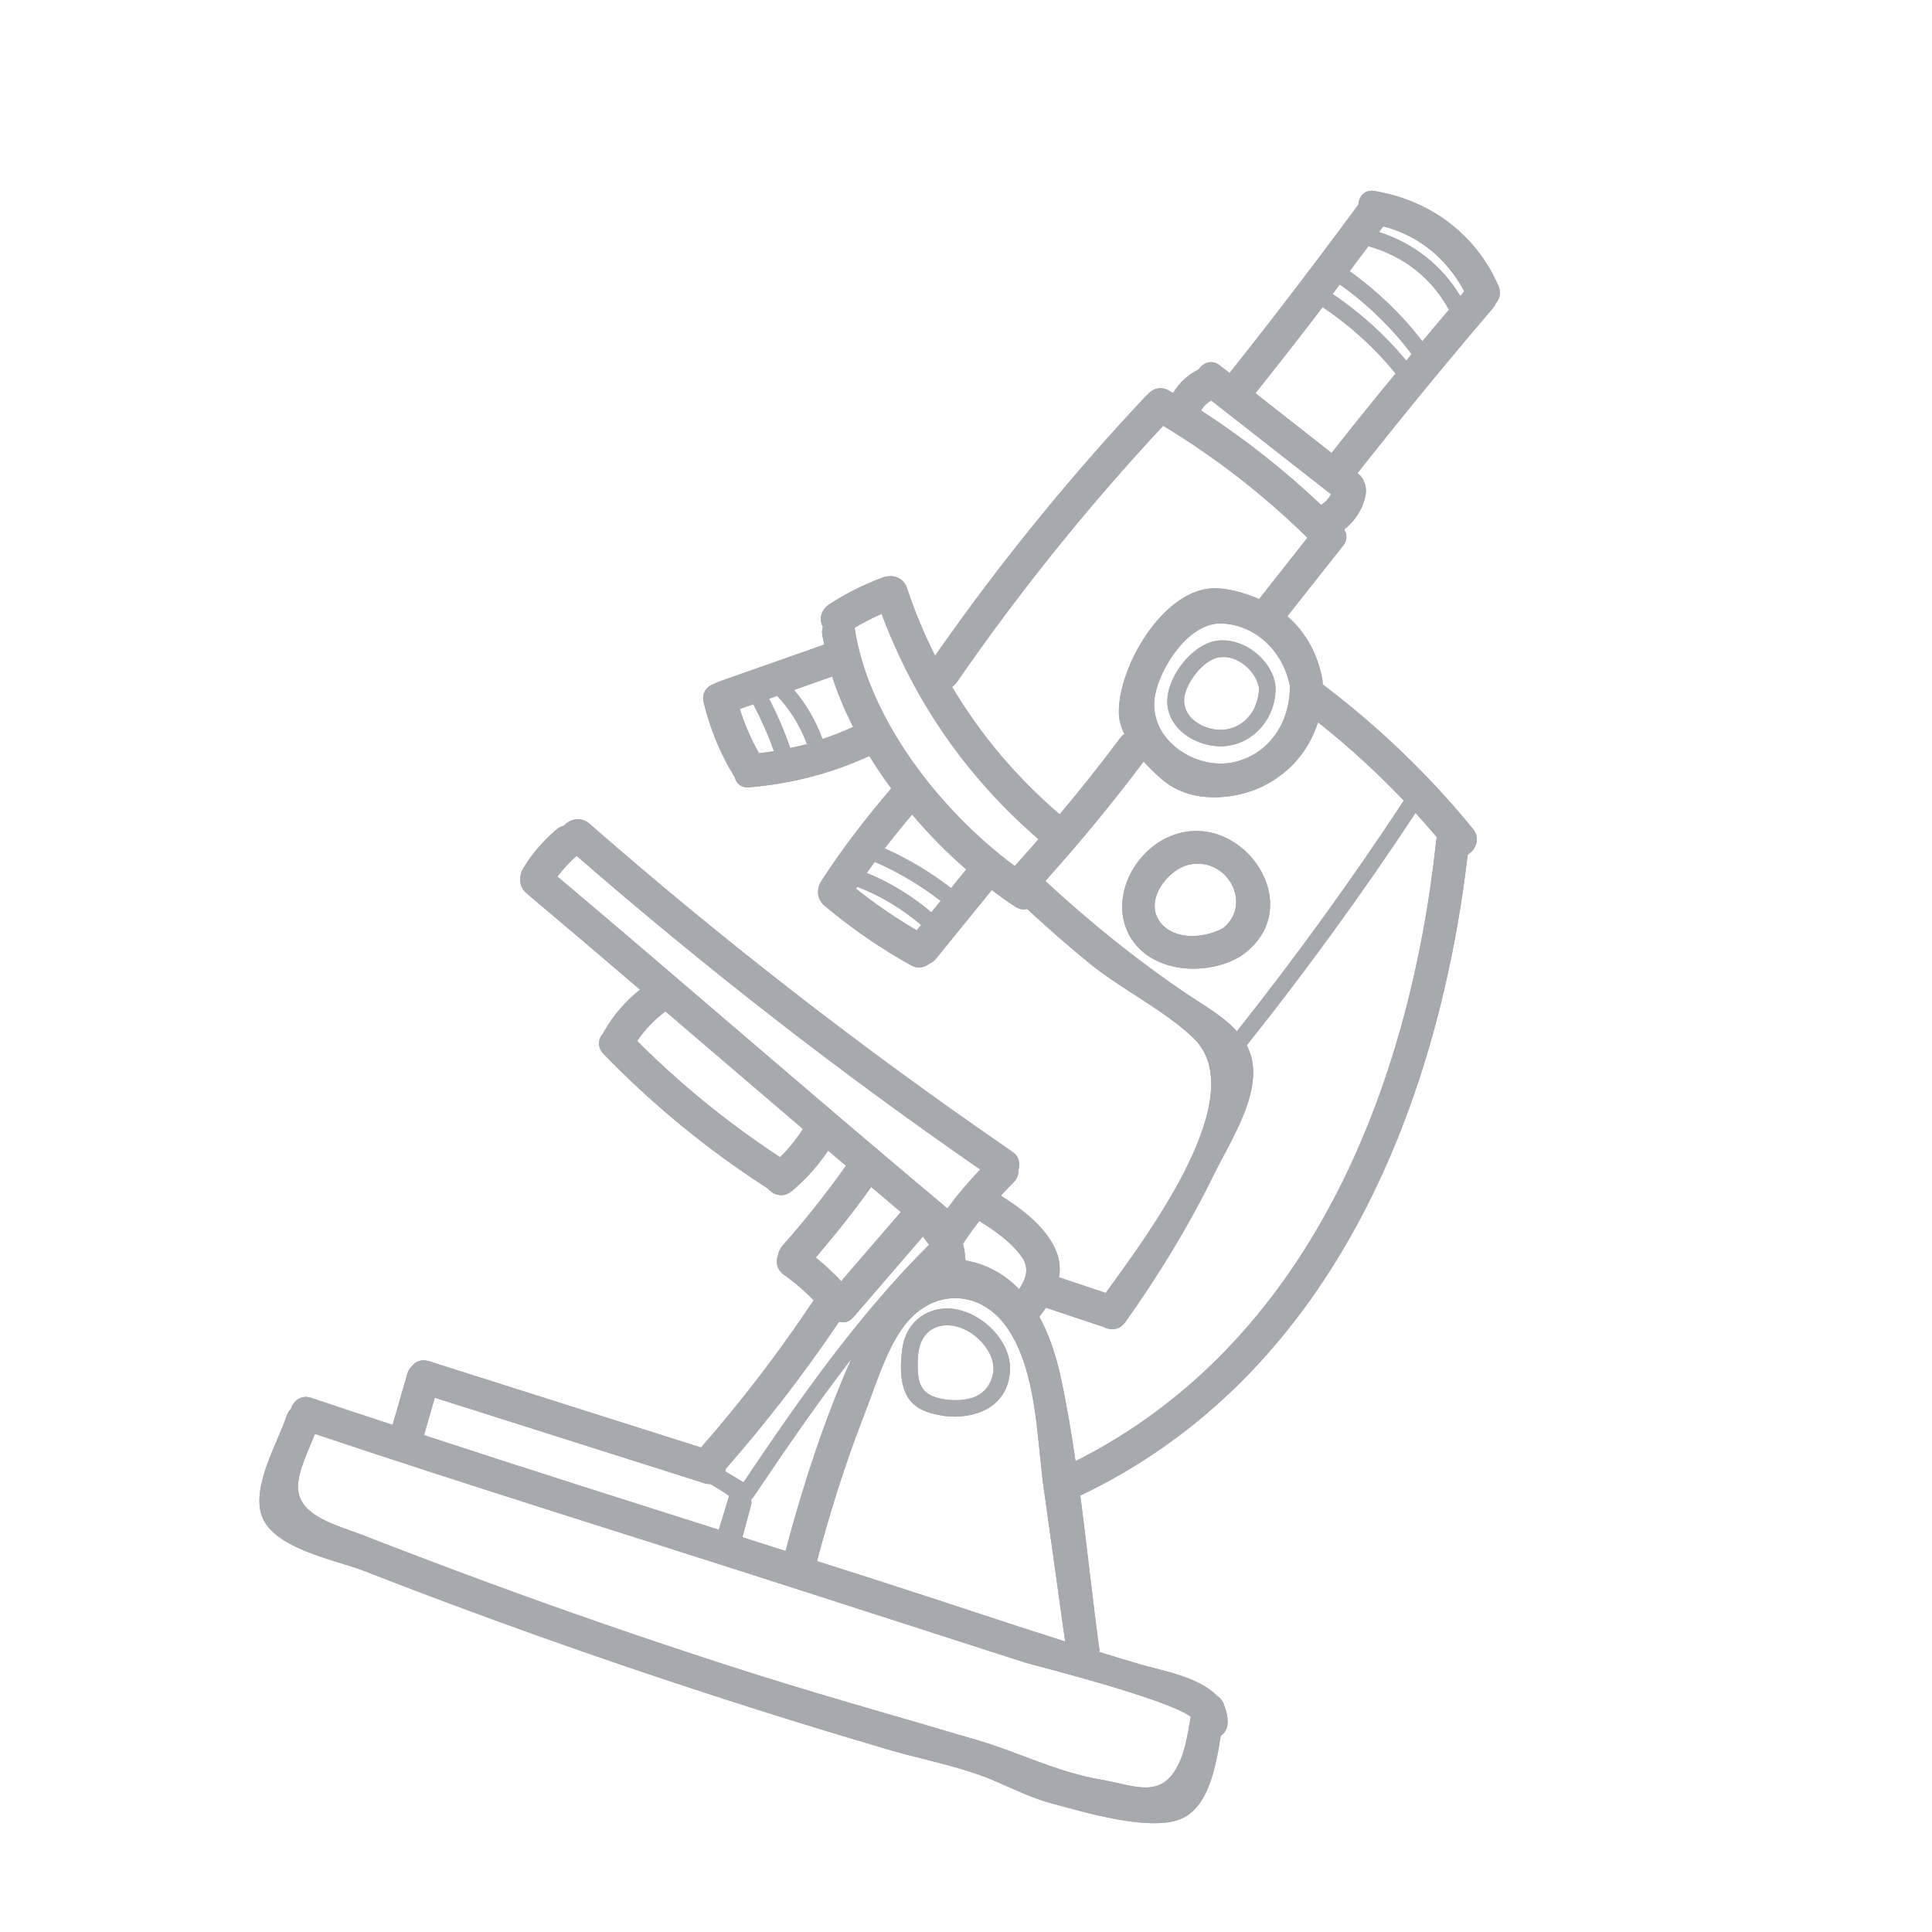 <svg xmlns="http://www.w3.org/2000/svg" xmlns:xlink="http://www.w3.org/1999/xlink" width="1080" zoomAndPan="magnify" viewBox="0 0 810 810" height="1080" preserveAspectRatio="xMidYMid meet" version="1.0"><defs><clipPath id="b03c708dc6"><path d="M 108 79 L 629 79 L 629 765 L 108 765 Z M 108 79 " clip-rule="nonzero"/></clipPath><clipPath id="9ff339424a"><path d="M 305.59 -9.004 L 713.074 120.273 L 504.637 777.25 L 97.156 647.973 Z M 305.59 -9.004 " clip-rule="nonzero"/></clipPath><clipPath id="a382840b7c"><path d="M 305.59 -9.004 L 713.074 120.273 L 504.637 777.25 L 97.156 647.973 Z M 305.59 -9.004 " clip-rule="nonzero"/></clipPath><clipPath id="ebadb8701b"><path d="M 470 348 L 533 348 L 533 407 L 470 407 Z M 470 348 " clip-rule="nonzero"/></clipPath><clipPath id="c87f1cbaaa"><path d="M 305.59 -9.004 L 713.074 120.273 L 504.637 777.25 L 97.156 647.973 Z M 305.59 -9.004 " clip-rule="nonzero"/></clipPath><clipPath id="2351baa04d"><path d="M 305.59 -9.004 L 713.074 120.273 L 504.637 777.25 L 97.156 647.973 Z M 305.59 -9.004 " clip-rule="nonzero"/></clipPath><clipPath id="d797c22e70"><path d="M 489 268 L 535 268 L 535 313 L 489 313 Z M 489 268 " clip-rule="nonzero"/></clipPath><clipPath id="6146d600ba"><path d="M 305.59 -9.004 L 713.074 120.273 L 504.637 777.25 L 97.156 647.973 Z M 305.59 -9.004 " clip-rule="nonzero"/></clipPath><clipPath id="1f7e7393e2"><path d="M 305.59 -9.004 L 713.074 120.273 L 504.637 777.25 L 97.156 647.973 Z M 305.59 -9.004 " clip-rule="nonzero"/></clipPath><clipPath id="8f77f0c3da"><path d="M 377 548 L 424 548 L 424 594 L 377 594 Z M 377 548 " clip-rule="nonzero"/></clipPath><clipPath id="148366f24f"><path d="M 305.59 -9.004 L 713.074 120.273 L 504.637 777.25 L 97.156 647.973 Z M 305.59 -9.004 " clip-rule="nonzero"/></clipPath><clipPath id="85de92c5f7"><path d="M 305.59 -9.004 L 713.074 120.273 L 504.637 777.25 L 97.156 647.973 Z M 305.59 -9.004 " clip-rule="nonzero"/></clipPath><clipPath id="6521fad151"><path d="M 108 79 L 629 79 L 629 765 L 108 765 Z M 108 79 " clip-rule="nonzero"/></clipPath><clipPath id="18686bfff9"><path d="M 305.59 -9.004 L 713.074 120.273 L 504.637 777.25 L 97.156 647.973 Z M 305.59 -9.004 " clip-rule="nonzero"/></clipPath><clipPath id="1c45a5d584"><path d="M 305.59 -9.004 L 713.074 120.273 L 504.637 777.25 L 97.156 647.973 Z M 305.59 -9.004 " clip-rule="nonzero"/></clipPath><clipPath id="41f48ccb44"><path d="M 470 348 L 533 348 L 533 407 L 470 407 Z M 470 348 " clip-rule="nonzero"/></clipPath><clipPath id="cae133de55"><path d="M 305.59 -9.004 L 713.074 120.273 L 504.637 777.25 L 97.156 647.973 Z M 305.59 -9.004 " clip-rule="nonzero"/></clipPath><clipPath id="cf99d4dec3"><path d="M 305.59 -9.004 L 713.074 120.273 L 504.637 777.25 L 97.156 647.973 Z M 305.59 -9.004 " clip-rule="nonzero"/></clipPath><clipPath id="4575d778d9"><path d="M 489 268 L 535 268 L 535 313 L 489 313 Z M 489 268 " clip-rule="nonzero"/></clipPath><clipPath id="d656eb59cd"><path d="M 305.59 -9.004 L 713.074 120.273 L 504.637 777.25 L 97.156 647.973 Z M 305.59 -9.004 " clip-rule="nonzero"/></clipPath><clipPath id="2d18a06ad5"><path d="M 305.59 -9.004 L 713.074 120.273 L 504.637 777.25 L 97.156 647.973 Z M 305.59 -9.004 " clip-rule="nonzero"/></clipPath><clipPath id="cd7a08c7a3"><path d="M 377 548 L 424 548 L 424 594 L 377 594 Z M 377 548 " clip-rule="nonzero"/></clipPath><clipPath id="8bbee63cf6"><path d="M 305.59 -9.004 L 713.074 120.273 L 504.637 777.25 L 97.156 647.973 Z M 305.59 -9.004 " clip-rule="nonzero"/></clipPath><clipPath id="59f4e23f74"><path d="M 305.59 -9.004 L 713.074 120.273 L 504.637 777.25 L 97.156 647.973 Z M 305.59 -9.004 " clip-rule="nonzero"/></clipPath></defs><rect x="-81" width="972" fill="#ffffff" y="-81" height="972" fill-opacity="1"/><rect x="-81" width="972" fill="#ffffff" y="-81" height="972" fill-opacity="1"/><g clip-path="url(#b03c708dc6)"><g clip-path="url(#9ff339424a)"><g clip-path="url(#a382840b7c)"><path fill="#a7a9ac" d="M 318.219 315.781 C 320.336 315.539 322.387 315.273 324.48 314.953 C 322.094 308.152 319.172 301.625 315.824 295.266 C 313.926 295.93 312.051 296.598 310.16 297.242 C 312.188 303.695 314.906 309.902 318.219 315.781 Z M 331.305 313.605 C 333.652 313.082 335.98 312.605 338.312 311.984 C 335.543 304.383 331.336 297.633 325.852 291.723 C 324.715 292.133 323.555 292.539 322.418 292.953 C 325.91 299.59 328.859 306.477 331.305 313.605 Z M 344.844 309.863 C 349.18 308.379 353.484 306.699 357.68 304.773 C 354.16 297.844 351.172 290.805 348.898 283.637 C 343.555 285.48 338.266 287.387 332.93 289.281 C 338.098 295.375 342.062 302.301 344.844 309.863 Z M 336.637 473.324 C 317.402 456.914 298.184 440.457 278.941 423.996 C 278.805 424.141 278.672 424.262 278.531 424.406 C 273.996 427.84 270.277 431.816 267.129 436.418 C 285.445 454.766 305.352 470.898 327.027 485.156 C 330.66 481.598 333.84 477.711 336.637 473.324 Z M 301.371 641.352 C 302.824 636.633 304.242 631.855 305.695 627.137 C 303.125 625.34 300.496 623.73 297.816 622.203 C 297.09 622.207 296.281 622.16 295.496 621.91 C 257.77 609.941 220.023 597.965 182.297 585.996 C 180.777 591.234 179.266 596.445 177.766 601.688 C 218.875 615.176 260.133 628.266 301.371 641.352 Z M 384.309 390.055 C 384.934 389.27 385.559 388.555 386.176 387.789 C 378.156 380.934 369.242 375.574 359.41 371.777 C 359.227 372.07 359.047 372.34 358.871 372.59 C 366.934 379.016 375.43 384.801 384.309 390.055 Z M 390.484 382.48 C 391.773 380.848 393.094 379.277 394.371 377.691 C 385.863 371.125 376.656 365.648 366.754 361.336 C 365.617 362.922 364.461 364.426 363.383 365.984 C 373.273 370.035 382.273 375.562 390.484 382.48 Z M 398.738 372.348 C 400.832 369.734 402.949 367.125 405.094 364.5 C 397.109 357.609 389.461 349.816 382.418 341.512 C 378.43 346.176 374.621 350.871 370.91 355.695 C 380.863 360.141 390.105 365.652 398.738 372.348 Z M 311.273 644.492 C 317.297 646.402 323.309 648.355 329.332 650.266 C 336.594 622.953 345.41 595.684 356.918 569.742 C 342.477 588.453 329.113 607.973 315.832 627.684 C 315.617 628.059 315.324 628.25 315.059 628.492 C 315.02 628.621 314.973 628.77 314.918 628.941 C 315.074 629.48 315.117 630.082 314.938 630.797 C 313.754 635.344 312.484 639.93 311.273 644.492 Z M 352.688 537.141 C 360.98 527.469 369.348 517.797 377.684 508.141 C 373.562 504.652 369.367 501.191 365.262 497.66 C 357.965 507.883 350.137 517.703 342.012 527.215 C 345.777 530.262 349.324 533.566 352.688 537.141 Z M 425.43 363.102 C 428.789 359.387 432.125 355.598 435.398 351.855 C 405.5 325.988 383.402 294.305 369.629 257.363 C 365.734 259.082 361.934 261.016 358.285 263.207 C 364.059 301.289 393.961 339.762 425.43 363.102 Z M 389.488 521.891 C 388.629 520.754 387.789 519.57 386.965 518.395 C 377.238 529.629 367.555 540.941 357.852 552.18 C 356.004 554.312 353.828 554.746 351.867 554.125 L 351.805 554.105 C 337.262 575.715 321.398 596.246 304.23 615.871 C 304.223 616.195 304.121 616.516 304.074 616.875 C 306.59 618.402 309.148 619.938 311.707 621.477 C 335.277 586.402 359.465 551.824 389.488 521.891 Z M 397.191 506.621 C 401.418 500.906 406.035 495.508 410.961 490.32 C 352.145 449.633 295.723 405.746 241.742 358.816 C 238.719 361.488 236.059 364.324 233.719 367.492 C 288.391 413.637 342.367 460.73 397.191 506.621 Z M 427.254 540.457 C 430.047 536.375 431.727 531.824 428.484 527.117 C 424.086 520.824 417.234 516.047 410.789 512.059 C 410.719 511.988 410.648 511.922 410.605 511.906 C 408.184 514.957 405.906 518.148 403.758 521.449 C 404.293 523.754 404.652 526.094 404.77 528.449 C 406.152 528.676 407.555 528.98 408.973 529.387 C 416.387 531.504 422.355 535.434 427.254 540.457 Z M 527.891 251.172 C 534.633 242.625 541.414 234.02 548.141 225.445 C 529.77 207.434 509.688 191.852 487.68 178.496 C 456.207 212.262 427.363 248.074 401.141 286.035 C 400.523 286.871 399.906 287.496 399.164 287.988 C 411.102 308.039 426.254 326.012 444.266 341.406 C 453.059 330.977 461.527 320.309 469.684 309.375 C 470.188 308.668 470.746 308.168 471.375 307.734 C 470.047 304.898 469.094 301.926 469.086 298.922 C 468.695 279.984 487.336 247.305 508.609 246.648 C 514.344 246.453 521.469 248.359 527.891 251.172 Z M 558.012 207.184 C 541.242 194.086 524.504 180.969 507.797 167.891 C 505.949 168.992 504.527 170.367 503.559 172.098 C 521.535 183.754 538.324 196.934 553.867 211.68 C 555.73 210.539 557.066 209.062 558.012 207.184 Z M 558.27 189.902 C 567.094 178.711 576.031 167.605 585.102 156.59 C 576.242 145.738 566.09 136.52 554.516 128.77 C 545.336 140.785 536.051 152.695 526.629 164.516 C 526.547 164.629 526.422 164.73 526.34 164.844 C 536.949 173.203 547.617 181.531 558.27 189.902 Z M 517.656 319.465 C 532.672 315.863 541.062 302.121 540.758 287.355 C 538.016 273.691 527.152 262.207 512.504 261.406 C 499.008 260.59 486.801 278.906 484.344 291.086 C 480.598 309.605 501.242 323.418 517.656 319.465 Z M 589.582 151.191 C 590.344 150.262 591.109 149.402 591.852 148.465 C 583.258 137.211 573.234 127.445 561.707 119.242 C 560.695 120.586 559.711 121.914 558.707 123.234 C 570.301 131.086 580.621 140.355 589.582 151.191 Z M 596.348 143.074 C 600.035 138.621 603.766 134.25 607.48 129.852 C 600.215 116.559 588.391 107.297 573.703 103.223 C 571.09 106.73 568.484 110.215 565.836 113.688 C 577.445 122.008 587.641 131.828 596.348 143.074 Z M 612.242 124.145 C 612.777 123.496 613.332 122.852 613.883 122.156 C 606.797 108.664 594.848 98.688 579.926 94.91 C 579.344 95.711 578.746 96.484 578.16 97.305 C 592.543 101.82 604.555 111.301 612.242 124.145 Z M 518.551 432.387 C 543.328 401.188 566.656 368.941 588.555 335.676 C 577.34 323.895 565.355 312.922 552.559 302.816 C 547.207 319.98 532.027 332.598 512.848 334.105 C 502.906 334.938 493.566 332.699 486.141 325.891 C 483.992 323.945 481.699 321.719 479.477 319.277 C 466.461 336.59 452.711 353.27 438.258 369.352 C 457.141 386.871 477.117 402.934 498.512 417.336 C 505.258 421.844 513.062 426.195 518.551 432.387 Z M 446.559 688.184 C 443.516 666.598 440.539 645.035 437.523 623.457 C 434.637 602.344 434.711 575.371 422.551 557.125 C 411.379 540.414 390.266 539.383 377.879 557.527 C 371.035 567.496 366.758 581.789 362.344 593.113 C 354.508 613.168 348.078 633.648 342.52 654.496 C 351.27 657.273 360.062 660.062 368.797 662.883 C 394.723 671.199 420.551 679.98 446.559 688.184 Z M 450.926 612.594 C 548.633 563.43 590.914 456.379 602.152 352.34 C 602.188 351.859 602.316 351.457 602.41 351.016 C 599.496 347.562 596.504 344.152 593.461 340.82 C 571.336 374.363 547.719 406.844 522.711 438.254 C 523.418 439.648 524.059 441.168 524.516 442.762 C 528.977 458.754 515.812 478.387 509.086 492.137 C 498.445 513.93 485.812 534.547 471.773 554.348 C 469.266 557.816 465.332 557.883 462.449 556.191 C 462.242 556.176 462.059 556.164 461.902 556.066 C 454.094 553.496 446.309 550.859 438.535 548.254 C 437.629 549.559 436.691 550.809 435.734 552.051 C 440.117 560.027 442.961 569.086 444.82 577.852 C 447.289 589.273 449.219 600.922 450.926 612.594 Z M 494.152 739.582 C 496.949 733.793 498.066 726.438 499.227 719.75 C 488.906 712.023 432.742 697.977 429.719 697.02 C 395.141 685.91 360.629 674.75 326.117 663.656 C 261.457 642.863 196.473 622.785 132.07 601.18 C 129.293 608.078 124.996 616.746 124.938 623.219 C 124.824 635.766 141.695 639.523 152.117 643.605 C 168.734 650.094 185.461 656.457 202.223 662.641 C 235.758 675.039 269.566 686.723 303.539 697.738 C 338.793 709.227 374.445 719.086 409.977 729.629 C 427.867 734.91 443.066 742.988 461.77 746.156 C 475.492 748.473 486.828 754.691 494.152 739.582 Z M 514.672 722.473 C 514.566 724.945 513.391 726.656 511.816 727.707 C 509.637 741.215 506.605 758.156 494.566 762.793 C 481.461 767.844 454.273 759.664 441.074 756.133 C 429.984 753.199 420.707 747.656 409.992 743.906 C 397.656 739.664 384.441 737.066 371.949 733.383 C 347.637 726.254 323.441 718.766 299.352 710.938 C 249.738 694.867 200.648 677.348 152.066 658.395 C 140.984 654.105 114.699 649.355 109.781 635.609 C 105.363 623.238 116.434 604.891 120.148 593.625 C 120.598 592.363 121.23 591.391 122 590.676 C 123.016 587.316 126.184 584.645 130.492 586.059 C 141.852 589.918 153.215 593.617 164.605 597.375 C 166.684 590.23 168.691 583.086 170.758 575.984 C 171.121 574.695 171.75 573.746 172.535 572.965 C 174.062 570.895 176.629 569.672 179.844 570.691 C 217.887 582.762 255.891 594.816 293.914 606.879 C 293.996 606.766 294.102 606.66 294.191 606.523 C 311.242 587.117 326.789 566.625 341.148 545.148 C 337.312 541.215 333.18 537.629 328.582 534.391 C 325.52 532.152 325.133 528.797 326.262 526.039 C 326.465 524.742 327.031 523.469 327.996 522.348 C 337.52 511.613 346.383 500.438 354.691 488.73 C 352.168 486.641 349.684 484.496 347.211 482.398 C 342.91 488.789 337.793 494.57 331.84 499.453 C 328.301 502.336 324.125 501.016 321.863 498.258 C 296.777 482.121 273.82 463.332 253.047 441.883 C 250.207 438.945 250.848 435.375 252.988 433.055 C 253.023 432.949 253.047 432.863 253.074 432.777 C 256.953 425.879 262.129 419.832 268.328 414.91 C 252.492 401.383 236.629 387.867 220.738 374.504 C 218.305 372.422 217.734 369.641 218.285 367.098 C 218.406 366.125 218.688 365.09 219.371 364.043 C 223.109 357.871 227.855 352.371 233.418 347.691 C 234.332 346.879 235.363 346.434 236.348 346.207 C 238.816 343.453 243.488 342.168 247.086 345.301 C 303.473 394.613 362.613 440.418 424.34 482.801 C 427.371 484.84 427.824 487.984 426.93 490.656 C 427.051 492.426 426.461 494.277 424.781 495.879 C 423.027 497.641 421.293 499.41 419.605 501.266 C 428.469 506.863 438.836 514.652 442.801 524.535 C 444.375 528.293 444.57 531.961 444.027 535.516 C 450.531 537.695 457.059 539.859 463.578 542.07 C 482.395 516.148 525.262 458.582 500.078 434.918 C 487.934 423.496 470.922 415.145 457.715 404.629 C 448.383 397.121 439.414 389.191 430.621 381.082 C 429.055 381.453 427.34 381.238 425.551 380.082 C 422.27 377.941 419.051 375.605 415.793 373.168 C 408.02 382.746 400.164 392.367 392.379 401.988 C 391.582 402.957 390.645 403.617 389.648 404.027 C 387.586 405.648 384.785 406.281 381.895 404.684 C 368.934 397.457 356.859 389.129 345.566 379.594 C 342.742 377.195 342.438 373.727 343.562 370.918 C 343.73 370.387 343.992 369.859 344.379 369.305 C 353.242 355.691 363.066 342.895 373.66 330.559 C 370.383 326.191 367.344 321.594 364.457 316.953 C 348.48 324.324 331.73 328.594 314.176 330.078 C 310.586 330.395 308.578 328.305 308.016 325.711 C 307.922 325.637 307.852 325.566 307.793 325.453 C 301.898 315.828 297.648 305.434 295.012 294.473 C 294.031 290.391 296.457 287.621 299.523 286.672 C 300.012 286.383 300.52 286.121 301.082 285.902 C 315.91 280.672 330.73 275.461 345.551 270.25 C 345.27 268.852 344.977 267.492 344.738 266.102 C 344.535 264.891 344.703 263.773 345.02 262.773 C 344.969 262.711 344.969 262.637 344.875 262.562 C 343.043 259.027 344.715 255.316 347.828 253.258 C 354.609 248.871 361.805 245.25 369.336 242.414 C 369.496 242.348 369.637 242.348 369.75 242.289 C 373.348 240.617 378.625 241.637 380.23 246.48 C 383.504 256.328 387.48 265.793 392.035 274.922 C 418.859 236.473 448.309 200.219 480.398 166.062 C 480.629 165.785 480.867 165.625 481.082 165.461 C 483.09 163.051 486.559 161.715 490.035 163.754 C 490.656 164.094 491.219 164.457 491.781 164.824 C 494.328 160.57 498.012 157.078 502.531 154.879 C 504.43 152.059 508.031 150.531 511.52 153.277 C 512.84 154.285 514.148 155.332 515.5 156.391 C 533.945 133.188 551.941 109.629 569.52 85.754 C 569.719 82.395 572.027 79.402 576.312 80.082 C 599.48 83.941 618.793 98.105 628.223 119.867 C 629.488 122.75 628.734 125.418 627.074 127.258 C 626.82 127.902 626.469 128.566 625.965 129.133 C 606.535 151.883 587.594 174.953 569.125 198.383 C 569.246 198.516 569.402 198.613 569.559 198.711 C 570.898 199.812 571.699 201.121 572.082 202.508 C 572.723 204.027 572.855 205.754 572.527 207.523 C 571.492 213.219 568.164 218.395 563.582 221.98 C 563.598 222.078 563.711 222.164 563.707 222.324 C 564.828 224.18 564.895 226.566 563.047 228.84 C 555.277 238.699 547.496 248.535 539.734 258.375 C 547.746 265.32 552.68 274.809 554.465 285.215 C 554.512 285.652 554.527 286.055 554.523 286.5 C 554.527 286.641 554.594 286.801 554.594 286.941 C 577.957 304.664 599.012 324.797 617.551 347.527 C 620.789 351.504 618.766 356.254 615.363 358.266 C 602.52 466.926 556.629 577.59 452.93 627.031 C 455.805 648.918 458.07 670.957 461.066 692.602 L 461.055 692.645 C 466.836 694.43 472.578 696.207 478.332 697.867 C 487.203 700.402 502.605 703.109 510.203 710.93 C 511.844 712.039 513.055 713.688 513.477 715.742 C 514.293 717.758 514.789 719.957 514.672 722.473 " fill-opacity="1" fill-rule="nonzero"/></g></g></g><g clip-path="url(#ebadb8701b)"><g clip-path="url(#c87f1cbaaa)"><g clip-path="url(#2351baa04d)"><path fill="#a7a9ac" d="M 512.891 389.07 C 525.281 378.824 514.406 359.254 498.844 362.445 C 489.52 364.363 479.336 377.699 486.547 386.805 C 492.633 394.5 505.195 393.309 512.891 389.07 Z M 489.566 351.066 C 519.199 337.434 549.207 378.965 521.617 399.828 C 521.422 400 521.195 400.117 520.965 400.254 C 520.715 400.457 520.484 400.664 520.184 400.875 C 506.152 409.426 482.625 408.172 473.695 392.523 C 465.145 377.367 474.738 357.844 489.566 351.066 " fill-opacity="1" fill-rule="nonzero"/></g></g></g><g clip-path="url(#d797c22e70)"><g clip-path="url(#6146d600ba)"><g clip-path="url(#1f7e7393e2)"><path fill="#a7a9ac" d="M 514.195 305.781 C 522.785 304.336 527.781 296.645 527.844 288.391 C 526.582 281.359 518.977 274.684 511.586 275.523 C 505.141 276.195 498.852 284.418 497.016 290.211 C 493.719 300.457 505.246 307.254 514.195 305.781 Z M 534.785 288.156 C 535.047 300.777 525.773 312.129 512.863 312.859 C 501.777 313.465 488.859 305.5 489.41 293.281 C 489.84 283.059 500.273 269.523 510.898 268.535 C 521.727 267.562 533.176 276.609 534.738 287.273 C 534.738 287.414 534.691 287.562 534.691 287.707 C 534.695 287.848 534.797 287.973 534.785 288.156 " fill-opacity="1" fill-rule="nonzero"/></g></g></g><g clip-path="url(#8f77f0c3da)"><g clip-path="url(#148366f24f)"><g clip-path="url(#85de92c5f7)"><path fill="#a7a9ac" d="M 396.012 586.715 C 404.355 587.742 413.145 586.621 416.02 577.266 C 418.375 569.695 412.215 561.789 406.043 558.191 C 397.332 553.156 387.051 555.352 385.176 566.285 C 384.613 569.387 384.66 573.082 384.918 576.258 C 385.543 583.297 389.668 585.66 396.012 586.715 Z M 423.316 576.348 C 421.445 590.52 408.105 595.191 395.758 593.641 C 389.449 592.621 383.215 590.926 380.062 584.84 C 377.082 579.09 377.441 570.793 378.441 564.617 C 380.418 552.617 391.484 546.098 403.184 549.48 C 414.285 552.676 424.906 564.176 423.316 576.348 " fill-opacity="1" fill-rule="nonzero"/></g></g></g><g clip-path="url(#6521fad151)"><g clip-path="url(#18686bfff9)"><g clip-path="url(#1c45a5d584)"><path fill="#a7a9ac" d="M 318.219 315.781 C 320.336 315.539 322.387 315.273 324.48 314.953 C 322.094 308.152 319.172 301.625 315.824 295.266 C 313.926 295.93 312.051 296.598 310.16 297.242 C 312.188 303.695 314.906 309.902 318.219 315.781 Z M 331.305 313.605 C 333.652 313.082 335.98 312.605 338.312 311.984 C 335.543 304.383 331.336 297.633 325.852 291.723 C 324.715 292.133 323.555 292.539 322.418 292.953 C 325.91 299.59 328.859 306.477 331.305 313.605 Z M 344.844 309.863 C 349.18 308.379 353.484 306.699 357.68 304.773 C 354.16 297.844 351.172 290.805 348.898 283.637 C 343.555 285.48 338.266 287.387 332.93 289.281 C 338.098 295.375 342.062 302.301 344.844 309.863 Z M 336.637 473.324 C 317.402 456.914 298.184 440.457 278.941 423.996 C 278.805 424.141 278.672 424.262 278.531 424.406 C 273.996 427.84 270.277 431.816 267.129 436.418 C 285.445 454.766 305.352 470.898 327.027 485.156 C 330.66 481.598 333.84 477.711 336.637 473.324 Z M 301.371 641.352 C 302.824 636.633 304.242 631.855 305.695 627.137 C 303.125 625.34 300.496 623.73 297.816 622.203 C 297.09 622.207 296.281 622.16 295.496 621.91 C 257.77 609.941 220.023 597.965 182.297 585.996 C 180.777 591.234 179.266 596.445 177.766 601.688 C 218.875 615.176 260.133 628.266 301.371 641.352 Z M 384.309 390.055 C 384.934 389.27 385.559 388.555 386.176 387.789 C 378.156 380.934 369.242 375.574 359.41 371.777 C 359.227 372.07 359.047 372.34 358.871 372.59 C 366.934 379.016 375.43 384.801 384.309 390.055 Z M 390.484 382.48 C 391.773 380.848 393.094 379.277 394.371 377.691 C 385.863 371.125 376.656 365.648 366.754 361.336 C 365.617 362.922 364.461 364.426 363.383 365.984 C 373.273 370.035 382.273 375.562 390.484 382.48 Z M 398.738 372.348 C 400.832 369.734 402.949 367.125 405.094 364.5 C 397.109 357.609 389.461 349.816 382.418 341.512 C 378.43 346.176 374.621 350.871 370.91 355.695 C 380.863 360.141 390.105 365.652 398.738 372.348 Z M 311.273 644.492 C 317.297 646.402 323.309 648.355 329.332 650.266 C 336.594 622.953 345.41 595.684 356.918 569.742 C 342.477 588.453 329.113 607.973 315.832 627.684 C 315.617 628.059 315.324 628.25 315.059 628.492 C 315.02 628.621 314.973 628.77 314.918 628.941 C 315.074 629.48 315.117 630.082 314.938 630.797 C 313.754 635.344 312.484 639.93 311.273 644.492 Z M 352.688 537.141 C 360.98 527.469 369.348 517.797 377.684 508.141 C 373.562 504.652 369.367 501.191 365.262 497.66 C 357.965 507.883 350.137 517.703 342.012 527.215 C 345.777 530.262 349.324 533.566 352.688 537.141 Z M 425.43 363.102 C 428.789 359.387 432.125 355.598 435.398 351.855 C 405.5 325.988 383.402 294.305 369.629 257.363 C 365.734 259.082 361.934 261.016 358.285 263.207 C 364.059 301.289 393.961 339.762 425.43 363.102 Z M 389.488 521.891 C 388.629 520.754 387.789 519.57 386.965 518.395 C 377.238 529.629 367.555 540.941 357.852 552.18 C 356.004 554.312 353.828 554.746 351.867 554.125 L 351.805 554.105 C 337.262 575.715 321.398 596.246 304.23 615.871 C 304.223 616.195 304.121 616.516 304.074 616.875 C 306.59 618.402 309.148 619.938 311.707 621.477 C 335.277 586.402 359.465 551.824 389.488 521.891 Z M 397.191 506.621 C 401.418 500.906 406.035 495.508 410.961 490.32 C 352.145 449.633 295.723 405.746 241.742 358.816 C 238.719 361.488 236.059 364.324 233.719 367.492 C 288.391 413.637 342.367 460.73 397.191 506.621 Z M 427.254 540.457 C 430.047 536.375 431.727 531.824 428.484 527.117 C 424.086 520.824 417.234 516.047 410.789 512.059 C 410.719 511.988 410.648 511.922 410.605 511.906 C 408.184 514.957 405.906 518.148 403.758 521.449 C 404.293 523.754 404.652 526.094 404.77 528.449 C 406.152 528.676 407.555 528.98 408.973 529.387 C 416.387 531.504 422.355 535.434 427.254 540.457 Z M 527.891 251.172 C 534.633 242.625 541.414 234.02 548.141 225.445 C 529.77 207.434 509.688 191.852 487.68 178.496 C 456.207 212.262 427.363 248.074 401.141 286.035 C 400.523 286.871 399.906 287.496 399.164 287.988 C 411.102 308.039 426.254 326.012 444.266 341.406 C 453.059 330.977 461.527 320.309 469.684 309.375 C 470.188 308.668 470.746 308.168 471.375 307.734 C 470.047 304.898 469.094 301.926 469.086 298.922 C 468.695 279.984 487.336 247.305 508.609 246.648 C 514.344 246.453 521.469 248.359 527.891 251.172 Z M 558.012 207.184 C 541.242 194.086 524.504 180.969 507.797 167.891 C 505.949 168.992 504.527 170.367 503.559 172.098 C 521.535 183.754 538.324 196.934 553.867 211.68 C 555.73 210.539 557.066 209.062 558.012 207.184 Z M 558.27 189.902 C 567.094 178.711 576.031 167.605 585.102 156.59 C 576.242 145.738 566.09 136.52 554.516 128.77 C 545.336 140.785 536.051 152.695 526.629 164.516 C 526.547 164.629 526.422 164.73 526.34 164.844 C 536.949 173.203 547.617 181.531 558.27 189.902 Z M 517.656 319.465 C 532.672 315.863 541.062 302.121 540.758 287.355 C 538.016 273.691 527.152 262.207 512.504 261.406 C 499.008 260.59 486.801 278.906 484.344 291.086 C 480.598 309.605 501.242 323.418 517.656 319.465 Z M 589.582 151.191 C 590.344 150.262 591.109 149.402 591.852 148.465 C 583.258 137.211 573.234 127.445 561.707 119.242 C 560.695 120.586 559.711 121.914 558.707 123.234 C 570.301 131.086 580.621 140.355 589.582 151.191 Z M 596.348 143.074 C 600.035 138.621 603.766 134.25 607.48 129.852 C 600.215 116.559 588.391 107.297 573.703 103.223 C 571.09 106.73 568.484 110.215 565.836 113.688 C 577.445 122.008 587.641 131.828 596.348 143.074 Z M 612.242 124.145 C 612.777 123.496 613.332 122.852 613.883 122.156 C 606.797 108.664 594.848 98.688 579.926 94.91 C 579.344 95.711 578.746 96.484 578.16 97.305 C 592.543 101.82 604.555 111.301 612.242 124.145 Z M 518.551 432.387 C 543.328 401.188 566.656 368.941 588.555 335.676 C 577.34 323.895 565.355 312.922 552.559 302.816 C 547.207 319.98 532.027 332.598 512.848 334.105 C 502.906 334.938 493.566 332.699 486.141 325.891 C 483.992 323.945 481.699 321.719 479.477 319.277 C 466.461 336.59 452.711 353.27 438.258 369.352 C 457.141 386.871 477.117 402.934 498.512 417.336 C 505.258 421.844 513.062 426.195 518.551 432.387 Z M 446.559 688.184 C 443.516 666.598 440.539 645.035 437.523 623.457 C 434.637 602.344 434.711 575.371 422.551 557.125 C 411.379 540.414 390.266 539.383 377.879 557.527 C 371.035 567.496 366.758 581.789 362.344 593.113 C 354.508 613.168 348.078 633.648 342.52 654.496 C 351.27 657.273 360.062 660.062 368.797 662.883 C 394.723 671.199 420.551 679.98 446.559 688.184 Z M 450.926 612.594 C 548.633 563.43 590.914 456.379 602.152 352.34 C 602.188 351.859 602.316 351.457 602.41 351.016 C 599.496 347.562 596.504 344.152 593.461 340.82 C 571.336 374.363 547.719 406.844 522.711 438.254 C 523.418 439.648 524.059 441.168 524.516 442.762 C 528.977 458.754 515.812 478.387 509.086 492.137 C 498.445 513.93 485.812 534.547 471.773 554.348 C 469.266 557.816 465.332 557.883 462.449 556.191 C 462.242 556.176 462.059 556.164 461.902 556.066 C 454.094 553.496 446.309 550.859 438.535 548.254 C 437.629 549.559 436.691 550.809 435.734 552.051 C 440.117 560.027 442.961 569.086 444.82 577.852 C 447.289 589.273 449.219 600.922 450.926 612.594 Z M 494.152 739.582 C 496.949 733.793 498.066 726.438 499.227 719.75 C 488.906 712.023 432.742 697.977 429.719 697.02 C 395.141 685.91 360.629 674.75 326.117 663.656 C 261.457 642.863 196.473 622.785 132.07 601.18 C 129.293 608.078 124.996 616.746 124.938 623.219 C 124.824 635.766 141.695 639.523 152.117 643.605 C 168.734 650.094 185.461 656.457 202.223 662.641 C 235.758 675.039 269.566 686.723 303.539 697.738 C 338.793 709.227 374.445 719.086 409.977 729.629 C 427.867 734.91 443.066 742.988 461.77 746.156 C 475.492 748.473 486.828 754.691 494.152 739.582 Z M 514.672 722.473 C 514.566 724.945 513.391 726.656 511.816 727.707 C 509.637 741.215 506.605 758.156 494.566 762.793 C 481.461 767.844 454.273 759.664 441.074 756.133 C 429.984 753.199 420.707 747.656 409.992 743.906 C 397.656 739.664 384.441 737.066 371.949 733.383 C 347.637 726.254 323.441 718.766 299.352 710.938 C 249.738 694.867 200.648 677.348 152.066 658.395 C 140.984 654.105 114.699 649.355 109.781 635.609 C 105.363 623.238 116.434 604.891 120.148 593.625 C 120.598 592.363 121.23 591.391 122 590.676 C 123.016 587.316 126.184 584.645 130.492 586.059 C 141.852 589.918 153.215 593.617 164.605 597.375 C 166.684 590.23 168.691 583.086 170.758 575.984 C 171.121 574.695 171.75 573.746 172.535 572.965 C 174.062 570.895 176.629 569.672 179.844 570.691 C 217.887 582.762 255.891 594.816 293.914 606.879 C 293.996 606.766 294.102 606.66 294.191 606.523 C 311.242 587.117 326.789 566.625 341.148 545.148 C 337.312 541.215 333.18 537.629 328.582 534.391 C 325.52 532.152 325.133 528.797 326.262 526.039 C 326.465 524.742 327.031 523.469 327.996 522.348 C 337.52 511.613 346.383 500.438 354.691 488.73 C 352.168 486.641 349.684 484.496 347.211 482.398 C 342.91 488.789 337.793 494.57 331.84 499.453 C 328.301 502.336 324.125 501.016 321.863 498.258 C 296.777 482.121 273.82 463.332 253.047 441.883 C 250.207 438.945 250.848 435.375 252.988 433.055 C 253.023 432.949 253.047 432.863 253.074 432.777 C 256.953 425.879 262.129 419.832 268.328 414.91 C 252.492 401.383 236.629 387.867 220.738 374.504 C 218.305 372.422 217.734 369.641 218.285 367.098 C 218.406 366.125 218.688 365.09 219.371 364.043 C 223.109 357.871 227.855 352.371 233.418 347.691 C 234.332 346.879 235.363 346.434 236.348 346.207 C 238.816 343.453 243.488 342.168 247.086 345.301 C 303.473 394.613 362.613 440.418 424.34 482.801 C 427.371 484.84 427.824 487.984 426.93 490.656 C 427.051 492.426 426.461 494.277 424.781 495.879 C 423.027 497.641 421.293 499.41 419.605 501.266 C 428.469 506.863 438.836 514.652 442.801 524.535 C 444.375 528.293 444.57 531.961 444.027 535.516 C 450.531 537.695 457.059 539.859 463.578 542.07 C 482.395 516.148 525.262 458.582 500.078 434.918 C 487.934 423.496 470.922 415.145 457.715 404.629 C 448.383 397.121 439.414 389.191 430.621 381.082 C 429.055 381.453 427.34 381.238 425.551 380.082 C 422.27 377.941 419.051 375.605 415.793 373.168 C 408.02 382.746 400.164 392.367 392.379 401.988 C 391.582 402.957 390.645 403.617 389.648 404.027 C 387.586 405.648 384.785 406.281 381.895 404.684 C 368.934 397.457 356.859 389.129 345.566 379.594 C 342.742 377.195 342.438 373.727 343.562 370.918 C 343.73 370.387 343.992 369.859 344.379 369.305 C 353.242 355.691 363.066 342.895 373.66 330.559 C 370.383 326.191 367.344 321.594 364.457 316.953 C 348.48 324.324 331.73 328.594 314.176 330.078 C 310.586 330.395 308.578 328.305 308.016 325.711 C 307.922 325.637 307.852 325.566 307.793 325.453 C 301.898 315.828 297.648 305.434 295.012 294.473 C 294.031 290.391 296.457 287.621 299.523 286.672 C 300.012 286.383 300.52 286.121 301.082 285.902 C 315.91 280.672 330.73 275.461 345.551 270.25 C 345.27 268.852 344.977 267.492 344.738 266.102 C 344.535 264.891 344.703 263.773 345.02 262.773 C 344.969 262.711 344.969 262.637 344.875 262.562 C 343.043 259.027 344.715 255.316 347.828 253.258 C 354.609 248.871 361.805 245.25 369.336 242.414 C 369.496 242.348 369.637 242.348 369.75 242.289 C 373.348 240.617 378.625 241.637 380.23 246.48 C 383.504 256.328 387.48 265.793 392.035 274.922 C 418.859 236.473 448.309 200.219 480.398 166.062 C 480.629 165.785 480.867 165.625 481.082 165.461 C 483.09 163.051 486.559 161.715 490.035 163.754 C 490.656 164.094 491.219 164.457 491.781 164.824 C 494.328 160.57 498.012 157.078 502.531 154.879 C 504.43 152.059 508.031 150.531 511.52 153.277 C 512.84 154.285 514.148 155.332 515.5 156.391 C 533.945 133.188 551.941 109.629 569.52 85.754 C 569.719 82.395 572.027 79.402 576.312 80.082 C 599.48 83.941 618.793 98.105 628.223 119.867 C 629.488 122.75 628.734 125.418 627.074 127.258 C 626.82 127.902 626.469 128.566 625.965 129.133 C 606.535 151.883 587.594 174.953 569.125 198.383 C 569.246 198.516 569.402 198.613 569.559 198.711 C 570.898 199.812 571.699 201.121 572.082 202.508 C 572.723 204.027 572.855 205.754 572.527 207.523 C 571.492 213.219 568.164 218.395 563.582 221.98 C 563.598 222.078 563.711 222.164 563.707 222.324 C 564.828 224.18 564.895 226.566 563.047 228.84 C 555.277 238.699 547.496 248.535 539.734 258.375 C 547.746 265.32 552.68 274.809 554.465 285.215 C 554.512 285.652 554.527 286.055 554.523 286.5 C 554.527 286.641 554.594 286.801 554.594 286.941 C 577.957 304.664 599.012 324.797 617.551 347.527 C 620.789 351.504 618.766 356.254 615.363 358.266 C 602.52 466.926 556.629 577.59 452.93 627.031 C 455.805 648.918 458.07 670.957 461.066 692.602 L 461.055 692.645 C 466.836 694.43 472.578 696.207 478.332 697.867 C 487.203 700.402 502.605 703.109 510.203 710.93 C 511.844 712.039 513.055 713.688 513.477 715.742 C 514.293 717.758 514.789 719.957 514.672 722.473 " fill-opacity="1" fill-rule="nonzero"/></g></g></g><g clip-path="url(#41f48ccb44)"><g clip-path="url(#cae133de55)"><g clip-path="url(#cf99d4dec3)"><path fill="#a7a9ac" d="M 512.891 389.07 C 525.281 378.824 514.406 359.254 498.844 362.445 C 489.52 364.363 479.336 377.699 486.547 386.805 C 492.633 394.5 505.195 393.309 512.891 389.07 Z M 489.566 351.066 C 519.199 337.434 549.207 378.965 521.617 399.828 C 521.422 400 521.195 400.117 520.965 400.254 C 520.715 400.457 520.484 400.664 520.184 400.875 C 506.152 409.426 482.625 408.172 473.695 392.523 C 465.145 377.367 474.738 357.844 489.566 351.066 " fill-opacity="1" fill-rule="nonzero"/></g></g></g><g clip-path="url(#4575d778d9)"><g clip-path="url(#d656eb59cd)"><g clip-path="url(#2d18a06ad5)"><path fill="#a7a9ac" d="M 514.195 305.781 C 522.785 304.336 527.781 296.645 527.844 288.391 C 526.582 281.359 518.977 274.684 511.586 275.523 C 505.141 276.195 498.852 284.418 497.016 290.211 C 493.719 300.457 505.246 307.254 514.195 305.781 Z M 534.785 288.156 C 535.047 300.777 525.773 312.129 512.863 312.859 C 501.777 313.465 488.859 305.5 489.41 293.281 C 489.84 283.059 500.273 269.523 510.898 268.535 C 521.727 267.562 533.176 276.609 534.738 287.273 C 534.738 287.414 534.691 287.562 534.691 287.707 C 534.695 287.848 534.797 287.973 534.785 288.156 " fill-opacity="1" fill-rule="nonzero"/></g></g></g><g clip-path="url(#cd7a08c7a3)"><g clip-path="url(#8bbee63cf6)"><g clip-path="url(#59f4e23f74)"><path fill="#a7a9ac" d="M 396.012 586.715 C 404.355 587.742 413.145 586.621 416.02 577.266 C 418.375 569.695 412.215 561.789 406.043 558.191 C 397.332 553.156 387.051 555.352 385.176 566.285 C 384.613 569.387 384.66 573.082 384.918 576.258 C 385.543 583.297 389.668 585.66 396.012 586.715 Z M 423.316 576.348 C 421.445 590.52 408.105 595.191 395.758 593.641 C 389.449 592.621 383.215 590.926 380.062 584.84 C 377.082 579.09 377.441 570.793 378.441 564.617 C 380.418 552.617 391.484 546.098 403.184 549.48 C 414.285 552.676 424.906 564.176 423.316 576.348 " fill-opacity="1" fill-rule="nonzero"/></g></g></g></svg>